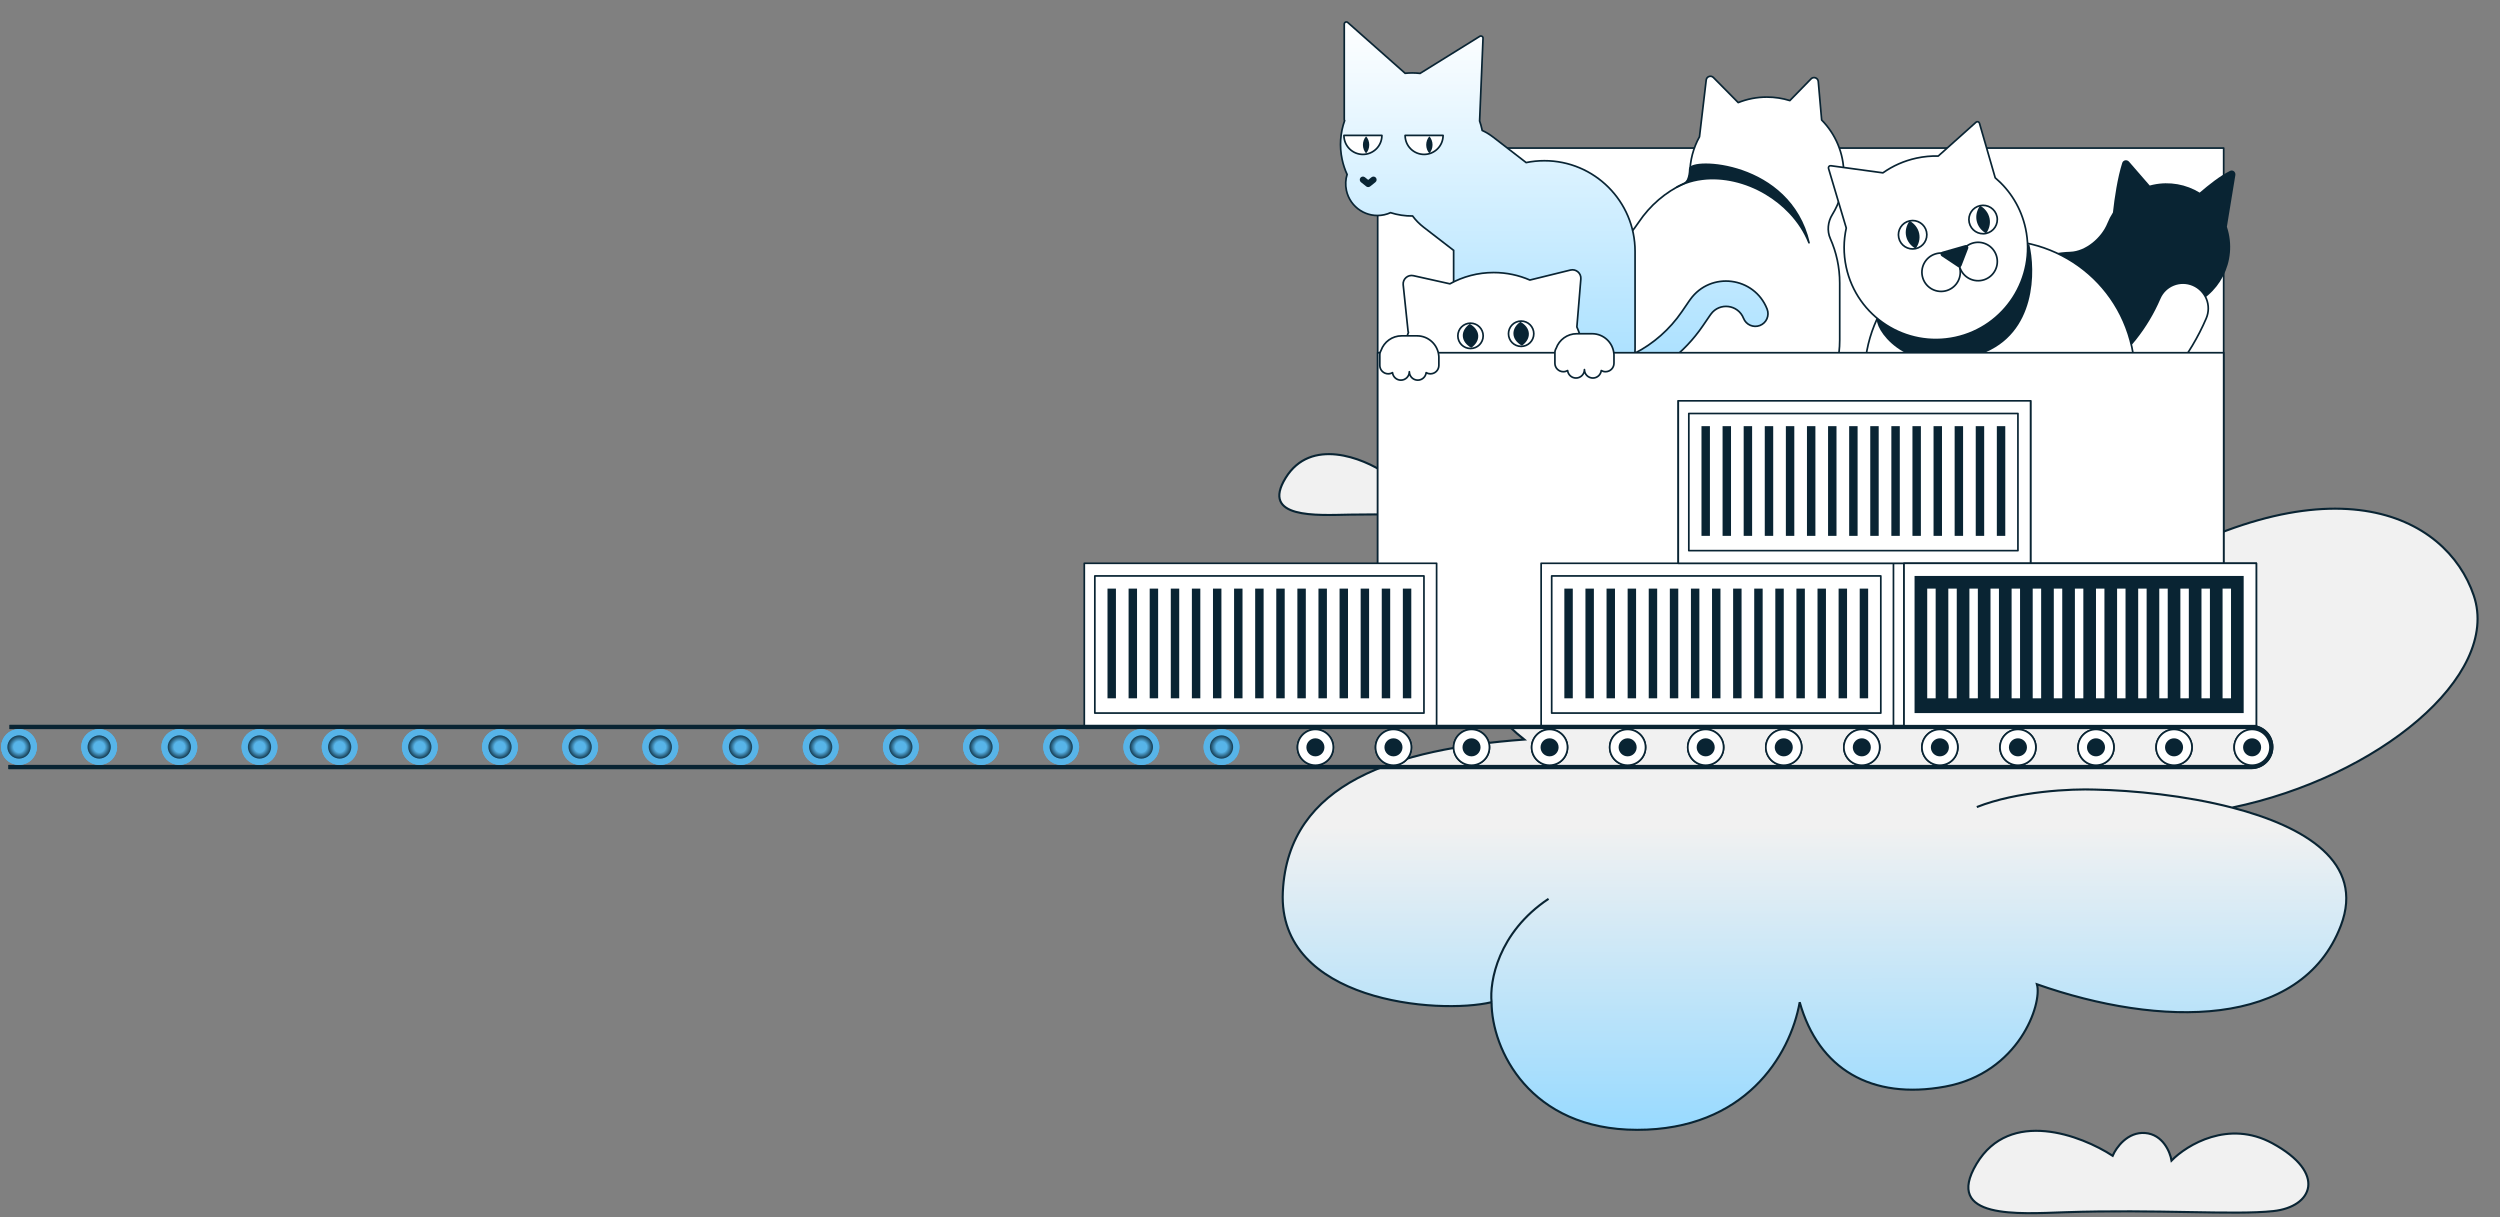 <?xml version="1.0" encoding="UTF-8"?> <svg xmlns="http://www.w3.org/2000/svg" width="1185" height="577" viewBox="0 0 1185 577" fill="none"><rect x="0" y="0" width="1185" height="577" fill="#808080" stroke="none"/><path d="M722.507 350.543C643.507 288.043 798.508 217.04 838.008 286.54C740.508 77.04 1077.01 142.546 1003.51 277.546C1104.01 215.046 1159.62 244.026 1172.56 282.263C1185.5 320.5 1127.02 368.498 1058 382.798C1092.55 391.744 1121.02 408.767 1109.56 438.763C1090.76 487.963 1023.84 487.043 965.506 466.543C968.12 475.837 957.007 508.626 922.007 515.043C887.007 521.46 862.007 506.718 853.06 475.043C848.507 500.543 827.007 535.543 776.007 535.543C725.007 535.543 707.006 497.362 707.006 475.043C681.509 481.043 605.561 474.763 608.06 422.763C610.56 370.764 662.007 355.043 722.507 350.543Z" fill="url(#paint0_linear_9412_55466)"></path><path d="M707.006 475.043C681.509 481.043 605.561 474.763 608.06 422.763C610.56 370.764 662.007 355.043 722.507 350.543C643.507 288.043 798.508 217.04 838.008 286.54C740.508 77.04 1077.01 142.546 1003.51 277.546C1104.01 215.046 1159.62 244.026 1172.56 282.263C1185.5 320.5 1127.02 368.498 1058 382.798M707.006 475.043C707.006 497.362 725.007 535.543 776.007 535.543C827.007 535.543 848.507 500.543 853.06 475.043C862.007 506.718 887.007 521.46 922.007 515.043C957.007 508.626 968.12 475.837 965.506 466.543C1023.84 487.043 1090.76 487.963 1109.56 438.763C1121.02 408.767 1092.55 391.744 1058 382.798M707.006 475.043C706.007 465.376 710.008 442.043 734.008 426.043M937.008 382.543C956.208 374.943 982.376 373.856 993.06 374.263C1011.28 374.653 1035.89 377.07 1058 382.798" stroke="#092433"></path><path d="M609.382 226.538C597.488 245.891 623.924 244.246 639.824 243.936C671.995 243.308 698.692 245.867 712.471 244.59C726.249 243.312 731.436 231.558 712.534 220.835C697.412 212.257 682.75 220.95 677.31 226.368C676.86 223.355 674.426 217.182 668.282 216.593C662.138 216.004 658.087 221.555 656.829 224.405C645.97 217.052 621.277 207.186 609.382 226.538Z" fill="#F1F1F1" stroke="#092433"></path><path d="M735.001 263.226C735.001 265.711 727.614 267.726 718.501 267.726C709.388 267.726 702.001 265.711 702.001 263.226C702.001 260.741 700.388 261.498 709.501 261.498C713.724 261.498 717.341 253.276 723.501 253.998C729.22 254.669 735.001 261.892 735.001 263.226Z" fill="#F1F1F1" stroke="#092433"></path><path d="M936.886 551.669C921.11 578.086 957.047 575.339 978.676 574.606C1022.44 573.122 1058.82 576.059 1077.54 574.059C1096.26 572.058 1103.07 556.054 1077.12 541.921C1056.37 530.614 1036.6 542.663 1029.31 550.101C1028.64 546.033 1025.19 537.729 1016.82 537.053C1008.45 536.377 1003.05 543.968 1001.4 547.848C986.471 538.115 952.663 525.253 936.886 551.669Z" fill="#F1F1F1" stroke="#092433"></path><rect x="653.024" y="70.189" width="401" height="233" fill="white" stroke="#092433" stroke-width="0.811" stroke-linecap="round" stroke-linejoin="round"></rect><path fill-rule="evenodd" clip-rule="evenodd" d="M1001.53 100.717C1002.28 93.795 1003.72 84.207 1005.93 77.243C1006.38 75.823 1008.18 75.517 1009.16 76.642L1018.97 87.941C1019.48 87.801 1020.01 87.674 1020.54 87.559C1028.42 85.857 1036.26 87.405 1042.64 91.304C1047.02 87.571 1052.13 83.441 1057.03 81.009C1058.38 80.337 1059.81 81.514 1059.56 83.005L1055.54 107.497C1055.89 108.536 1056.18 109.605 1056.42 110.7C1059.93 126.998 1049.57 143.062 1033.28 146.58C1030.08 147.271 1027.8 150.742 1028.72 153.884C1029.1 155.219 1029.44 156.582 1029.71 157.971C1034.88 183.973 1017.99 209.238 991.984 214.403L957.809 221.192C931.808 226.357 906.542 209.466 901.377 183.464C896.212 157.462 913.104 132.197 939.105 127.032L973.28 120.243C975.95 119.713 978.613 119.415 981.247 119.336C988.64 119.113 996.128 112.659 998.895 105.8C999.611 104.023 1000.49 102.321 1001.53 100.717Z" fill="#092433"></path><path d="M808.745 37.909C808.942 36.246 810.975 35.547 812.153 36.738L823.915 48.626C828.109 46.944 832.689 46.019 837.485 46.019C841.283 46.019 844.945 46.599 848.388 47.676L858.433 37.384C859.627 36.16 861.707 36.903 861.857 38.606L863.461 56.883C869.96 63.471 873.972 72.52 873.972 82.506C873.972 89.559 871.97 96.145 868.504 101.727C866.391 105.131 865.942 109.434 867.568 113.096C870.433 119.542 872.024 126.68 872.024 134.189V161.189C872.024 177.214 864.776 191.546 853.378 201.085C852.636 201.706 852.189 202.615 852.189 203.583C852.189 235.063 826.669 260.583 795.189 260.583H785.024C753.544 260.583 728.024 235.063 728.024 203.583V173.814C728.024 152.681 739.526 134.233 756.61 124.39C764.656 119.755 771.615 113.019 776.779 105.302C782.07 97.398 789.469 91.025 798.173 86.989C799.906 86.186 800.998 84.416 800.998 82.506C800.998 76.094 802.652 70.067 805.557 64.831L808.745 37.909Z" fill="white" stroke="#092433" stroke-width="0.811" stroke-linecap="round" stroke-linejoin="round"></path><path fill-rule="evenodd" clip-rule="evenodd" d="M1039.46 135.163C1033.37 132.548 1026.31 135.364 1023.7 141.453C1011.71 169.356 985.754 188.745 955.598 192.318L924.319 196.023C917.737 196.803 913.034 202.77 913.814 209.352C914.593 215.933 920.561 220.636 927.142 219.857L958.421 216.151C997.092 211.57 1030.38 186.706 1045.75 150.924C1048.36 144.835 1045.55 137.778 1039.46 135.163Z" fill="white" stroke="#092433" stroke-width="0.811" stroke-linecap="round" stroke-linejoin="round"></path><circle cx="947.883" cy="178.038" r="64.058" transform="rotate(-12.181 947.883 178.038)" fill="white" stroke="#092433" stroke-width="0.811" stroke-linecap="round" stroke-linejoin="round"></circle><path d="M939.058 167.826C965.508 158.194 964.814 127.875 961.879 115.716C937.8 125.599 889.644 146.623 889.644 151.654C889.644 157.943 905.995 179.865 939.058 167.826Z" fill="#092433"></path><path d="M637.177 56.634C637.177 56.844 637.239 57.034 637.344 57.19C635.316 62.916 634.802 69.259 636.178 75.633C636.712 78.11 637.505 80.464 638.521 82.675C637.789 85.058 637.639 87.655 638.202 90.265C639.957 98.396 647.971 103.564 656.101 101.809C657.16 101.58 658.169 101.245 659.119 100.818C662.449 101.871 665.971 102.418 669.572 102.387C671.019 104.339 672.756 106.126 674.774 107.683L689.027 118.683C689.025 118.852 689.024 119.02 689.024 119.189L689.024 165.189C689.024 188.937 708.276 208.189 732.024 208.189C749.834 208.189 765.116 197.361 771.644 181.929C785.807 176.83 798.304 167.375 807.102 154.51L810.439 149.631L810.933 148.942C815.043 143.214 823.865 144.316 826.438 150.879C827.648 153.964 831.13 155.484 834.215 154.274C837.3 153.065 838.82 149.583 837.61 146.498C831.564 131.079 810.837 128.49 801.183 141.947L800.61 142.746L797.197 147.736C791.421 156.182 783.737 162.868 774.968 167.411C775.005 166.675 775.024 165.934 775.024 165.189V119.189C775.024 95.441 755.773 76.189 732.024 76.189C729.067 76.189 726.18 76.487 723.391 77.056L707.735 64.974C706.097 63.709 704.36 62.663 702.559 61.83C702.525 61.662 702.49 61.495 702.454 61.327C702.159 59.958 701.785 58.627 701.337 57.337L702.953 18.101C702.986 17.299 702.109 16.787 701.427 17.21L673.117 34.783C670.795 34.521 668.421 34.499 666.025 34.735L638.839 10.662C638.194 10.09 637.177 10.548 637.177 11.41L637.177 56.634Z" fill="url(#paint1_linear_9412_55466)" stroke="#092433" stroke-width="0.811"></path><path fill-rule="evenodd" clip-rule="evenodd" d="M749.322 132.224C749.548 129.499 747.035 127.356 744.381 128.009L725.158 132.738C719.909 130.455 714.114 129.189 708.024 129.189C700.491 129.189 693.41 131.126 687.252 134.53L669.962 130.676C667.294 130.081 664.828 132.278 665.114 134.997L667.419 156.972C667.439 157.163 667.508 157.331 667.611 157.467C665.937 162.06 665.024 167.018 665.024 172.189L665.024 218.189C665.024 241.937 684.276 261.189 708.024 261.189C731.773 261.189 751.024 241.937 751.024 218.189L751.024 172.189C751.024 166.066 749.745 160.242 747.438 154.97L749.322 132.224Z" fill="white" stroke="#092433" stroke-width="0.811" stroke-linecap="round" stroke-linejoin="round"></path><rect x="738.024" y="161.189" width="11" height="16" rx="5.5" fill="#D5C1FF"></rect><rect x="653.024" y="167.189" width="401" height="177.046" fill="white" stroke="#092433" stroke-width="0.811" stroke-linecap="round" stroke-linejoin="round"></rect><path d="M936.636 57.933C937.185 57.441 938.059 57.692 938.263 58.401L945.73 84.279C952.795 90.258 958.014 98.531 960.118 108.278C965.186 131.755 950.262 154.894 926.785 159.962C903.308 165.029 880.169 150.106 875.101 126.629C873.738 120.312 873.822 114.018 875.13 108.095L866.721 79.832C866.514 79.135 867.095 78.457 867.815 78.556L892.511 81.926C897.155 78.642 902.523 76.221 908.434 74.945C911.891 74.199 915.34 73.886 918.725 73.97L936.636 57.933Z" fill="white" stroke="#092433" stroke-width="0.811" stroke-linecap="round" stroke-linejoin="round"></path><circle cx="812.024" cy="206.189" r="11" fill="#092433"></circle><circle cx="849.024" cy="206.189" r="11" fill="#092433"></circle><circle cx="886.024" cy="206.189" r="11" fill="#092433"></circle><circle cx="906.591" cy="111.273" r="6.73" transform="rotate(-12.181 906.591 111.273)" fill="white" stroke="#092433" stroke-width="0.811" stroke-linecap="round" stroke-linejoin="round"></circle><circle cx="920.081" cy="129.04" r="9.093" transform="rotate(-18.046 920.081 129.04)" fill="white" stroke="#092433" stroke-width="0.811" stroke-linecap="round" stroke-linejoin="round"></circle><path d="M837.025 91.849C827.537 86.195 816.692 83.704 806.876 84.921C804.051 85.272 801.378 85.921 798.899 86.844C799.552 86.306 800.875 84.199 800.947 80.079C801.038 74.93 848.27 76.092 857.467 115.067C855.467 109.949 852.308 105.097 848.27 100.826C845.038 97.408 841.242 94.362 837.025 91.849Z" fill="#092433"></path><path d="M794.907 88.656C796.172 87.969 797.505 87.363 798.899 86.844M798.899 86.844C801.378 85.921 804.051 85.272 806.876 84.921C816.692 83.704 827.537 86.195 837.025 91.849C841.242 94.362 845.038 97.408 848.27 100.826C852.308 105.097 855.467 109.949 857.467 115.067C848.27 76.092 801.038 74.93 800.947 80.079C800.875 84.199 799.552 86.306 798.899 86.844Z" stroke="#092433" stroke-width="0.811" stroke-linecap="round" stroke-linejoin="round"></path><circle cx="937.626" cy="123.961" r="9.103" transform="rotate(-18.046 937.626 123.961)" fill="white" stroke="#092433" stroke-width="0.811" stroke-linecap="round" stroke-linejoin="round"></circle><circle cx="697.024" cy="159.189" r="6" fill="white" stroke="#092433" stroke-width="0.811" stroke-linecap="round" stroke-linejoin="round"></circle><circle cx="721.024" cy="158.189" r="6" fill="white" stroke="#092433" stroke-width="0.811" stroke-linecap="round" stroke-linejoin="round"></circle><path d="M946.569 102.644C947.353 106.277 945.044 109.858 941.41 110.642C937.777 111.427 934.196 109.117 933.412 105.484C932.627 101.85 934.937 98.269 938.57 97.485C942.204 96.701 945.785 99.01 946.569 102.644Z" fill="white" stroke="#092433" stroke-width="0.811" stroke-linecap="round" stroke-linejoin="round"></path><path d="M929.777 125.929C929.495 126.657 928.612 126.938 927.962 126.506L920.365 121.457C919.497 120.88 919.704 119.552 920.706 119.265L931.438 116.201C932.408 115.924 933.276 116.875 932.913 117.815L929.777 125.929Z" fill="#092433"></path><path d="M908.011 117.85C909.554 115.72 910.228 113.152 909.678 110.604C909.128 108.058 907.456 105.996 905.172 104.692C903.629 106.822 902.955 109.391 903.505 111.938C904.055 114.485 905.727 116.546 908.011 117.85Z" fill="#092433"></path><path fill-rule="evenodd" clip-rule="evenodd" d="M697.393 164.844C695.005 163.527 693.455 161.531 693.364 159.243C693.278 157.051 694.548 155.021 696.657 153.535C699.045 154.851 700.595 156.848 700.686 159.135C700.772 161.327 699.502 163.358 697.393 164.844Z" fill="#092433"></path><path fill-rule="evenodd" clip-rule="evenodd" d="M721.393 163.844C719.005 162.527 717.455 160.531 717.364 158.243C717.278 156.051 718.548 154.021 720.657 152.535C723.045 153.851 724.595 155.848 724.686 158.135C724.772 160.327 723.502 162.358 721.393 163.844Z" fill="#092433"></path><path d="M941.41 110.642C942.926 108.518 943.583 105.953 943.033 103.406C942.483 100.859 940.827 98.794 938.57 97.484C937.054 99.608 936.397 102.173 936.947 104.72C937.497 107.267 939.153 109.332 941.41 110.642Z" fill="#092433"></path><path fill-rule="evenodd" clip-rule="evenodd" d="M737.024 167.189V168.555V172.189C737.024 174.398 738.815 176.189 741.024 176.189C741.763 176.189 742.456 175.989 743.05 175.639C743.273 177.636 744.968 179.189 747.024 179.189C749.234 179.189 751.024 177.398 751.024 175.189C751.024 177.398 752.815 179.189 755.024 179.189C757.081 179.189 758.776 177.636 758.999 175.639C759.593 175.989 760.286 176.189 761.024 176.189C763.234 176.189 765.024 174.398 765.024 172.189V168.555V168.189C765.024 167.987 765.009 167.788 764.981 167.594C764.496 162.32 760.06 158.189 754.659 158.189H747.39C742.879 158.189 739.041 161.071 737.616 165.094C737.241 165.703 737.024 166.421 737.024 167.189Z" fill="white" stroke="#092433" stroke-width="0.811" stroke-linecap="round" stroke-linejoin="round"></path><path fill-rule="evenodd" clip-rule="evenodd" d="M654.024 168.189V169.555V173.189C654.024 175.398 655.815 177.189 658.024 177.189C658.763 177.189 659.456 176.989 660.05 176.639C660.273 178.636 661.968 180.189 664.024 180.189C666.234 180.189 668.024 178.398 668.024 176.189C668.024 178.398 669.815 180.189 672.024 180.189C674.081 180.189 675.776 178.636 675.999 176.639C676.593 176.989 677.286 177.189 678.024 177.189C680.234 177.189 682.024 175.398 682.024 173.189V169.555V169.189C682.024 168.987 682.009 168.788 681.981 168.594C681.496 163.32 677.06 159.189 671.659 159.189H664.39C659.879 159.189 656.041 162.071 654.616 166.094C654.241 166.703 654.024 167.421 654.024 168.189Z" fill="white"></path><path d="M660.05 176.639L660.452 176.594C660.437 176.458 660.354 176.338 660.231 176.277C660.108 176.215 659.962 176.22 659.844 176.29L660.05 176.639ZM668.43 176.189C668.43 175.965 668.248 175.783 668.024 175.783C667.801 175.783 667.619 175.965 667.619 176.189H668.43ZM675.999 176.639L676.205 176.29C676.087 176.22 675.941 176.215 675.818 176.277C675.695 176.338 675.612 176.458 675.596 176.594L675.999 176.639ZM681.981 168.594L681.577 168.631C681.577 168.639 681.578 168.646 681.579 168.654L681.981 168.594ZM654.616 166.094L654.961 166.307C654.976 166.282 654.989 166.256 654.998 166.229L654.616 166.094ZM654.43 169.555V168.189H653.619V169.555H654.43ZM654.43 173.189V169.555H653.619V173.189H654.43ZM658.024 176.783C656.039 176.783 654.43 175.174 654.43 173.189H653.619C653.619 175.622 655.591 177.594 658.024 177.594V176.783ZM659.844 176.29C659.311 176.603 658.689 176.783 658.024 176.783V177.594C658.838 177.594 659.601 177.374 660.255 176.989L659.844 176.29ZM664.024 179.783C662.176 179.783 660.653 178.388 660.452 176.594L659.647 176.684C659.893 178.884 661.759 180.594 664.024 180.594V179.783ZM667.619 176.189C667.619 178.174 666.01 179.783 664.024 179.783V180.594C666.458 180.594 668.43 178.622 668.43 176.189H667.619ZM672.024 179.783C670.039 179.783 668.43 178.174 668.43 176.189H667.619C667.619 178.622 669.591 180.594 672.024 180.594V179.783ZM675.596 176.594C675.395 178.388 673.873 179.783 672.024 179.783V180.594C674.29 180.594 676.156 178.884 676.402 176.684L675.596 176.594ZM678.024 176.783C677.36 176.783 676.738 176.603 676.205 176.29L675.794 176.989C676.448 177.374 677.211 177.594 678.024 177.594V176.783ZM681.619 173.189C681.619 175.174 680.01 176.783 678.024 176.783V177.594C680.458 177.594 682.43 175.622 682.43 173.189H681.619ZM681.619 169.555V173.189H682.43V169.555H681.619ZM681.619 169.189V169.555H682.43V169.189H681.619ZM681.579 168.654C681.605 168.828 681.619 169.007 681.619 169.189H682.43C682.43 168.967 682.413 168.748 682.382 168.534L681.579 168.654ZM671.659 159.594C676.848 159.594 681.111 163.563 681.577 168.631L682.384 168.557C681.881 163.076 677.271 158.783 671.659 158.783V159.594ZM664.39 159.594H671.659V158.783H664.39V159.594ZM654.998 166.229C656.367 162.363 660.056 159.594 664.39 159.594V158.783C659.702 158.783 655.714 161.779 654.234 165.959L654.998 166.229ZM654.43 168.189C654.43 167.498 654.624 166.854 654.961 166.307L654.271 165.881C653.857 166.553 653.619 167.344 653.619 168.189H654.43Z" fill="#092433"></path><path d="M684.024 64.189C684.024 66.576 683.076 68.865 681.388 70.553C679.701 72.241 677.411 73.189 675.024 73.189C672.638 73.189 670.348 72.241 668.66 70.553C666.973 68.865 666.024 66.576 666.024 64.189L675.024 64.189H684.024Z" fill="white" stroke="#092433" stroke-width="0.811" stroke-linecap="round" stroke-linejoin="round"></path><path d="M655.024 64.189C655.024 66.576 654.076 68.865 652.388 70.553C650.701 72.241 648.411 73.189 646.024 73.189C643.638 73.189 641.348 72.241 639.66 70.553C637.973 68.865 637.024 66.576 637.024 64.189L646.024 64.189H655.024Z" fill="white" stroke="#092433" stroke-width="0.811" stroke-linecap="round" stroke-linejoin="round"></path><path fill-rule="evenodd" clip-rule="evenodd" d="M647.524 72.699C648.454 71.645 649.024 70.224 649.024 68.661C649.024 67.097 648.454 65.676 647.525 64.623C646.595 65.676 646.024 67.097 646.024 68.661C646.024 70.225 646.594 71.646 647.524 72.699Z" fill="#092433"></path><path fill-rule="evenodd" clip-rule="evenodd" d="M677.524 72.699C678.454 71.645 679.024 70.224 679.024 68.661C679.024 67.097 678.454 65.676 677.525 64.623C676.595 65.676 676.024 67.097 676.024 68.661C676.024 70.225 676.594 71.646 677.524 72.699Z" fill="#092433"></path><path fill-rule="evenodd" clip-rule="evenodd" d="M644.853 84.252C645.371 83.605 646.315 83.5 646.962 84.018L648.525 85.268L650.087 84.018C650.734 83.5 651.678 83.605 652.196 84.252C652.713 84.899 652.608 85.843 651.962 86.36L649.462 88.36C648.914 88.799 648.135 88.799 647.587 88.36L645.087 86.36C644.441 85.843 644.336 84.899 644.853 84.252Z" fill="#092433"></path><line x1="979.024" y1="279.189" x2="1039.02" y2="279.189" stroke="#092433" stroke-width="2" stroke-linecap="round"></line><rect x="730.501" y="267" width="167" height="77" fill="#092433"></rect><path d="M891.501 273L891.501 338L735.501 338L735.501 273L891.501 273Z" fill="white" stroke="#092433" stroke-width="0.811" stroke-linecap="round" stroke-linejoin="round"></path><path d="M741.501 279H745.501V331H741.501V279Z" fill="#092433"></path><path d="M751.501 279H755.501V331H751.501V279Z" fill="#092433"></path><path d="M761.501 279H765.501V331H761.501V279Z" fill="#092433"></path><path d="M771.501 279H775.501V331H771.501V279Z" fill="#092433"></path><path d="M781.501 279H785.501V331H781.501V279Z" fill="#092433"></path><path d="M791.501 279H795.501V331H791.501V279Z" fill="#092433"></path><path d="M801.501 279H805.501V331H801.501V279Z" fill="#092433"></path><path d="M811.501 279H815.501V331H811.501V279Z" fill="#092433"></path><path d="M821.501 279H825.501V331H821.501V279Z" fill="#092433"></path><path d="M831.501 279H835.501V331H831.501V279Z" fill="#092433"></path><path d="M841.501 279H845.501V331H841.501V279Z" fill="#092433"></path><path d="M851.501 279H855.501V331H851.501V279Z" fill="#092433"></path><path d="M861.501 279H865.501V331H861.501V279Z" fill="#092433"></path><path d="M871.501 279H875.501V331H871.501V279Z" fill="#092433"></path><path d="M881.501 279H885.501V331H881.501V279Z" fill="#092433"></path><rect x="795.501" y="190" width="167" height="77" fill="white" stroke="#092433" stroke-width="0.811" stroke-linecap="round" stroke-linejoin="round"></rect><path d="M956.501 196L956.501 261L800.501 261L800.501 196L956.501 196Z" fill="white" stroke="#092433" stroke-width="0.811" stroke-linecap="round" stroke-linejoin="round"></path><path d="M806.501 202H810.501V254H806.501V202Z" fill="#092433"></path><path d="M816.501 202H820.501V254H816.501V202Z" fill="#092433"></path><path d="M826.501 202H830.501V254H826.501V202Z" fill="#092433"></path><path d="M836.501 202H840.501V254H836.501V202Z" fill="#092433"></path><path d="M846.501 202H850.501V254H846.501V202Z" fill="#092433"></path><path d="M856.501 202H860.501V254H856.501V202Z" fill="#092433"></path><path d="M866.501 202H870.501V254H866.501V202Z" fill="#092433"></path><path d="M876.501 202H880.501V254H876.501V202Z" fill="#092433"></path><path d="M886.501 202H890.501V254H886.501V202Z" fill="#092433"></path><path d="M896.501 202H900.501V254H896.501V202Z" fill="#092433"></path><path d="M906.501 202H910.501V254H906.501V202Z" fill="#092433"></path><path d="M916.501 202H920.501V254H916.501V202Z" fill="#092433"></path><path d="M926.501 202H930.501V254H926.501V202Z" fill="#092433"></path><path d="M936.501 202H940.501V254H936.501V202Z" fill="#092433"></path><path d="M946.501 202H950.501V254H946.501V202Z" fill="#092433"></path><rect x="513.953" y="267" width="167" height="77" fill="#092433"></rect><path d="M674.953 273L674.953 338L518.953 338L518.953 273L674.953 273Z" fill="white" stroke="#092433" stroke-width="0.811" stroke-linecap="round" stroke-linejoin="round"></path><path d="M524.953 279H528.953V331H524.953V279Z" fill="#092433"></path><path d="M534.953 279H538.953V331H534.953V279Z" fill="#092433"></path><path d="M544.953 279H548.953V331H544.953V279Z" fill="#092433"></path><path d="M554.953 279H558.953V331H554.953V279Z" fill="#092433"></path><path d="M564.953 279H568.953V331H564.953V279Z" fill="#092433"></path><path d="M574.953 279H578.953V331H574.953V279Z" fill="#092433"></path><path d="M584.953 279H588.953V331H584.953V279Z" fill="#092433"></path><path d="M594.953 279H598.953V331H594.953V279Z" fill="#092433"></path><path d="M604.953 279H608.953V331H604.953V279Z" fill="#092433"></path><path d="M614.953 279H618.953V331H614.953V279Z" fill="#092433"></path><path d="M624.953 279H628.953V331H624.953V279Z" fill="#092433"></path><path d="M634.953 279H638.953V331H634.953V279Z" fill="#092433"></path><path d="M644.953 279H648.953V331H644.953V279Z" fill="#092433"></path><path d="M654.953 279H658.953V331H654.953V279Z" fill="#092433"></path><path d="M664.953 279H668.953V331H664.953V279Z" fill="#092433"></path><path d="M4.52 344.579H1067.1C1072.35 344.579 1076.6 348.832 1076.6 354.079V354.079C1076.6 359.326 1072.35 363.579 1067.1 363.579H4.001" stroke="#092433" stroke-width="2"></path><rect x="902.501" y="267" width="167" height="77" fill="white" stroke="#092433" stroke-width="0.811" stroke-linecap="round" stroke-linejoin="round"></rect><path d="M1063.5 273L1063.5 338L907.501 338L907.501 273L1063.5 273Z" fill="#092433"></path><path d="M913.501 279H917.501V331H913.501V279Z" fill="white"></path><path d="M923.501 279H927.501V331H923.501V279Z" fill="white"></path><path d="M933.501 279H937.501V331H933.501V279Z" fill="white"></path><path d="M943.501 279H947.501V331H943.501V279Z" fill="white"></path><path d="M953.501 279H957.501V331H953.501V279Z" fill="white"></path><path d="M963.501 279H967.501V331H963.501V279Z" fill="white"></path><path d="M973.501 279H977.501V331H973.501V279Z" fill="white"></path><path d="M983.501 279H987.501V331H983.501V279Z" fill="white"></path><path d="M993.501 279H997.501V331H993.501V279Z" fill="white"></path><path d="M1003.5 279H1007.5V331H1003.5V279Z" fill="white"></path><path d="M1013.5 279H1017.5V331H1013.5V279Z" fill="white"></path><path d="M1023.5 279H1027.5V331H1023.5V279Z" fill="white"></path><path d="M1033.5 279H1037.5V331H1033.5V279Z" fill="white"></path><path d="M1043.5 279H1047.5V331H1043.5V279Z" fill="white"></path><path d="M1053.5 279H1057.5V331H1053.5V279Z" fill="white"></path><circle cx="9.001" cy="354.079" r="7" fill="url(#paint2_radial_9412_55466)" stroke="#57B4E8" stroke-width="3"></circle><circle cx="47.001" cy="354.079" r="7" fill="url(#paint3_radial_9412_55466)" stroke="#57B4E8" stroke-width="3"></circle><circle cx="85.001" cy="354.079" r="7" fill="url(#paint4_radial_9412_55466)" stroke="#57B4E8" stroke-width="3"></circle><circle cx="123.001" cy="354.079" r="7" fill="url(#paint5_radial_9412_55466)" stroke="#57B4E8" stroke-width="3"></circle><circle cx="161.001" cy="354.079" r="7" fill="url(#paint6_radial_9412_55466)" stroke="#57B4E8" stroke-width="3"></circle><circle cx="199.001" cy="354.079" r="7" fill="url(#paint7_radial_9412_55466)" stroke="#57B4E8" stroke-width="3"></circle><circle cx="237.001" cy="354.079" r="7" fill="url(#paint8_radial_9412_55466)" stroke="#57B4E8" stroke-width="3"></circle><circle cx="275.001" cy="354.079" r="7" fill="url(#paint9_radial_9412_55466)" stroke="#57B4E8" stroke-width="3"></circle><circle cx="313.001" cy="354.079" r="7" fill="url(#paint10_radial_9412_55466)" stroke="#57B4E8" stroke-width="3"></circle><circle cx="351.001" cy="354.079" r="7" fill="url(#paint11_radial_9412_55466)" stroke="#57B4E8" stroke-width="3"></circle><circle cx="389.001" cy="354.079" r="7" fill="url(#paint12_radial_9412_55466)" stroke="#57B4E8" stroke-width="3"></circle><circle cx="427.001" cy="354.079" r="7" fill="url(#paint13_radial_9412_55466)" stroke="#57B4E8" stroke-width="3"></circle><circle cx="465.001" cy="354.079" r="7" fill="url(#paint14_radial_9412_55466)" stroke="#57B4E8" stroke-width="3"></circle><circle cx="503.001" cy="354.079" r="7" fill="url(#paint15_radial_9412_55466)" stroke="#57B4E8" stroke-width="3"></circle><circle cx="541.001" cy="354.079" r="7" fill="url(#paint16_radial_9412_55466)" stroke="#57B4E8" stroke-width="3"></circle><circle cx="579.001" cy="354.079" r="7" fill="url(#paint17_radial_9412_55466)" stroke="#57B4E8" stroke-width="3"></circle><circle cx="1067.5" cy="354.232" r="8.5" fill="white" stroke="#092433" stroke-width="0.811" stroke-linecap="round" stroke-linejoin="round"></circle><circle cx="1067.5" cy="354.232" r="4.276" fill="#092433"></circle><circle cx="1030.5" cy="354.232" r="8.5" fill="white" stroke="#092433" stroke-width="0.811" stroke-linecap="round" stroke-linejoin="round"></circle><circle cx="1030.5" cy="354.232" r="4.276" fill="#092433"></circle><circle cx="993.501" cy="354.232" r="8.5" fill="white" stroke="#092433" stroke-width="0.811" stroke-linecap="round" stroke-linejoin="round"></circle><circle cx="993.501" cy="354.232" r="4.276" fill="#092433"></circle><circle cx="956.501" cy="354.232" r="8.5" fill="white" stroke="#092433" stroke-width="0.811" stroke-linecap="round" stroke-linejoin="round"></circle><circle cx="956.501" cy="354.232" r="4.276" fill="#092433"></circle><circle cx="919.501" cy="354.232" r="8.5" fill="white" stroke="#092433" stroke-width="0.811" stroke-linecap="round" stroke-linejoin="round"></circle><circle cx="919.501" cy="354.232" r="4.276" fill="#092433"></circle><circle cx="882.501" cy="354.232" r="8.5" fill="white" stroke="#092433" stroke-width="0.811" stroke-linecap="round" stroke-linejoin="round"></circle><circle cx="882.501" cy="354.232" r="4.276" fill="#092433"></circle><circle cx="845.501" cy="354.232" r="8.5" fill="white" stroke="#092433" stroke-width="0.811" stroke-linecap="round" stroke-linejoin="round"></circle><circle cx="845.501" cy="354.232" r="4.276" fill="#092433"></circle><circle cx="808.501" cy="354.232" r="8.5" fill="white" stroke="#092433" stroke-width="0.811" stroke-linecap="round" stroke-linejoin="round"></circle><circle cx="808.501" cy="354.232" r="4.276" fill="#092433"></circle><circle cx="771.501" cy="354.232" r="8.5" fill="white" stroke="#092433" stroke-width="0.811" stroke-linecap="round" stroke-linejoin="round"></circle><circle cx="771.501" cy="354.232" r="4.276" fill="#092433"></circle><circle cx="734.501" cy="354.232" r="8.5" fill="white" stroke="#092433" stroke-width="0.811" stroke-linecap="round" stroke-linejoin="round"></circle><circle cx="734.501" cy="354.232" r="4.276" fill="#092433"></circle><circle cx="697.501" cy="354.232" r="8.5" fill="white" stroke="#092433" stroke-width="0.811" stroke-linecap="round" stroke-linejoin="round"></circle><circle cx="697.501" cy="354.232" r="4.276" fill="#092433"></circle><circle cx="660.501" cy="354.232" r="8.5" fill="white" stroke="#092433" stroke-width="0.811" stroke-linecap="round" stroke-linejoin="round"></circle><circle cx="660.501" cy="354.232" r="4.276" fill="#092433"></circle><circle cx="623.501" cy="354.232" r="8.5" fill="white" stroke="#092433" stroke-width="0.811" stroke-linecap="round" stroke-linejoin="round"></circle><circle cx="623.501" cy="354.232" r="4.276" fill="#092433"></circle><rect x="730.501" y="267" width="167" height="77" fill="white" stroke="#092433" stroke-width="0.811" stroke-linecap="round" stroke-linejoin="round"></rect><path d="M891.501 273L891.501 338L735.501 338L735.501 273L891.501 273Z" fill="white" stroke="#092433" stroke-width="0.811" stroke-linecap="round" stroke-linejoin="round"></path><path d="M741.501 279H745.501V331H741.501V279Z" fill="#092433"></path><path d="M751.501 279H755.501V331H751.501V279Z" fill="#092433"></path><path d="M761.501 279H765.501V331H761.501V279Z" fill="#092433"></path><path d="M771.501 279H775.501V331H771.501V279Z" fill="#092433"></path><path d="M781.501 279H785.501V331H781.501V279Z" fill="#092433"></path><path d="M791.501 279H795.501V331H791.501V279Z" fill="#092433"></path><path d="M801.501 279H805.501V331H801.501V279Z" fill="#092433"></path><path d="M811.501 279H815.501V331H811.501V279Z" fill="#092433"></path><path d="M821.501 279H825.501V331H821.501V279Z" fill="#092433"></path><path d="M831.501 279H835.501V331H831.501V279Z" fill="#092433"></path><path d="M841.501 279H845.501V331H841.501V279Z" fill="#092433"></path><path d="M851.501 279H855.501V331H851.501V279Z" fill="#092433"></path><path d="M861.501 279H865.501V331H861.501V279Z" fill="#092433"></path><path d="M871.501 279H875.501V331H871.501V279Z" fill="#092433"></path><path d="M881.501 279H885.501V331H881.501V279Z" fill="#092433"></path><rect x="795.501" y="190" width="167" height="77" fill="white" stroke="#092433" stroke-width="0.811" stroke-linecap="round" stroke-linejoin="round"></rect><path d="M956.501 196L956.501 261L800.501 261L800.501 196L956.501 196Z" fill="white" stroke="#092433" stroke-width="0.811" stroke-linecap="round" stroke-linejoin="round"></path><path d="M806.501 202H810.501V254H806.501V202Z" fill="#092433"></path><path d="M816.501 202H820.501V254H816.501V202Z" fill="#092433"></path><path d="M826.501 202H830.501V254H826.501V202Z" fill="#092433"></path><path d="M836.501 202H840.501V254H836.501V202Z" fill="#092433"></path><path d="M846.501 202H850.501V254H846.501V202Z" fill="#092433"></path><path d="M856.501 202H860.501V254H856.501V202Z" fill="#092433"></path><path d="M866.501 202H870.501V254H866.501V202Z" fill="#092433"></path><path d="M876.501 202H880.501V254H876.501V202Z" fill="#092433"></path><path d="M886.501 202H890.501V254H886.501V202Z" fill="#092433"></path><path d="M896.501 202H900.501V254H896.501V202Z" fill="#092433"></path><path d="M906.501 202H910.501V254H906.501V202Z" fill="#092433"></path><path d="M916.501 202H920.501V254H916.501V202Z" fill="#092433"></path><path d="M926.501 202H930.501V254H926.501V202Z" fill="#092433"></path><path d="M936.501 202H940.501V254H936.501V202Z" fill="#092433"></path><path d="M946.501 202H950.501V254H946.501V202Z" fill="#092433"></path><rect x="513.953" y="267" width="167" height="77" fill="white" stroke="#092433" stroke-width="0.811" stroke-linecap="round" stroke-linejoin="round"></rect><path d="M674.953 273L674.953 338L518.953 338L518.953 273L674.953 273Z" fill="white" stroke="#092433" stroke-width="0.811" stroke-linecap="round" stroke-linejoin="round"></path><path d="M524.953 279H528.953V331H524.953V279Z" fill="#092433"></path><path d="M534.953 279H538.953V331H534.953V279Z" fill="#092433"></path><path d="M544.953 279H548.953V331H544.953V279Z" fill="#092433"></path><path d="M554.953 279H558.953V331H554.953V279Z" fill="#092433"></path><path d="M564.953 279H568.953V331H564.953V279Z" fill="#092433"></path><path d="M574.953 279H578.953V331H574.953V279Z" fill="#092433"></path><path d="M584.953 279H588.953V331H584.953V279Z" fill="#092433"></path><path d="M594.953 279H598.953V331H594.953V279Z" fill="#092433"></path><path d="M604.953 279H608.953V331H604.953V279Z" fill="#092433"></path><path d="M614.953 279H618.953V331H614.953V279Z" fill="#092433"></path><path d="M624.953 279H628.953V331H624.953V279Z" fill="#092433"></path><path d="M634.953 279H638.953V331H634.953V279Z" fill="#092433"></path><path d="M644.953 279H648.953V331H644.953V279Z" fill="#092433"></path><path d="M654.953 279H658.953V331H654.953V279Z" fill="#092433"></path><path d="M664.953 279H668.953V331H664.953V279Z" fill="#092433"></path><path d="M4.52 344.579H1067.1C1072.35 344.579 1076.6 348.832 1076.6 354.079V354.079C1076.6 359.326 1072.35 363.579 1067.1 363.579H4.001" stroke="#092433" stroke-width="2"></path><rect x="902.501" y="267" width="167" height="77" fill="white" stroke="#092433" stroke-width="0.811" stroke-linecap="round" stroke-linejoin="round"></rect><path d="M1063.5 273L1063.5 338L907.501 338L907.501 273L1063.5 273Z" fill="#092433"></path><path d="M913.501 279H917.501V331H913.501V279Z" fill="white"></path><path d="M923.501 279H927.501V331H923.501V279Z" fill="white"></path><path d="M933.501 279H937.501V331H933.501V279Z" fill="white"></path><path d="M943.501 279H947.501V331H943.501V279Z" fill="white"></path><path d="M953.501 279H957.501V331H953.501V279Z" fill="white"></path><path d="M963.501 279H967.501V331H963.501V279Z" fill="white"></path><path d="M973.501 279H977.501V331H973.501V279Z" fill="white"></path><path d="M983.501 279H987.501V331H983.501V279Z" fill="white"></path><path d="M993.501 279H997.501V331H993.501V279Z" fill="white"></path><path d="M1003.5 279H1007.5V331H1003.5V279Z" fill="white"></path><path d="M1013.5 279H1017.5V331H1013.5V279Z" fill="white"></path><path d="M1023.5 279H1027.5V331H1023.5V279Z" fill="white"></path><path d="M1033.5 279H1037.5V331H1033.5V279Z" fill="white"></path><path d="M1043.5 279H1047.5V331H1043.5V279Z" fill="white"></path><path d="M1053.5 279H1057.5V331H1053.5V279Z" fill="white"></path><circle cx="9.001" cy="354.079" r="7" fill="url(#paint18_radial_9412_55466)" stroke="#57B4E8" stroke-width="3"></circle><circle cx="47.001" cy="354.079" r="7" fill="url(#paint19_radial_9412_55466)" stroke="#57B4E8" stroke-width="3"></circle><circle cx="85.001" cy="354.079" r="7" fill="url(#paint20_radial_9412_55466)" stroke="#57B4E8" stroke-width="3"></circle><circle cx="123.001" cy="354.079" r="7" fill="url(#paint21_radial_9412_55466)" stroke="#57B4E8" stroke-width="3"></circle><circle cx="161.001" cy="354.079" r="7" fill="url(#paint22_radial_9412_55466)" stroke="#57B4E8" stroke-width="3"></circle><circle cx="199.001" cy="354.079" r="7" fill="url(#paint23_radial_9412_55466)" stroke="#57B4E8" stroke-width="3"></circle><circle cx="237.001" cy="354.079" r="7" fill="url(#paint24_radial_9412_55466)" stroke="#57B4E8" stroke-width="3"></circle><circle cx="275.001" cy="354.079" r="7" fill="url(#paint25_radial_9412_55466)" stroke="#57B4E8" stroke-width="3"></circle><circle cx="313.001" cy="354.079" r="7" fill="url(#paint26_radial_9412_55466)" stroke="#57B4E8" stroke-width="3"></circle><circle cx="351.001" cy="354.079" r="7" fill="url(#paint27_radial_9412_55466)" stroke="#57B4E8" stroke-width="3"></circle><circle cx="389.001" cy="354.079" r="7" fill="url(#paint28_radial_9412_55466)" stroke="#57B4E8" stroke-width="3"></circle><circle cx="427.001" cy="354.079" r="7" fill="url(#paint29_radial_9412_55466)" stroke="#57B4E8" stroke-width="3"></circle><circle cx="465.001" cy="354.079" r="7" fill="url(#paint30_radial_9412_55466)" stroke="#57B4E8" stroke-width="3"></circle><circle cx="503.001" cy="354.079" r="7" fill="url(#paint31_radial_9412_55466)" stroke="#57B4E8" stroke-width="3"></circle><circle cx="541.001" cy="354.079" r="7" fill="url(#paint32_radial_9412_55466)" stroke="#57B4E8" stroke-width="3"></circle><circle cx="579.001" cy="354.079" r="7" fill="url(#paint33_radial_9412_55466)" stroke="#57B4E8" stroke-width="3"></circle><circle cx="1067.5" cy="354.232" r="8.5" fill="white" stroke="#092433" stroke-width="0.811" stroke-linecap="round" stroke-linejoin="round"></circle><circle cx="1067.5" cy="354.232" r="4.276" fill="#092433"></circle><circle cx="1030.5" cy="354.232" r="8.5" fill="white" stroke="#092433" stroke-width="0.811" stroke-linecap="round" stroke-linejoin="round"></circle><circle cx="1030.5" cy="354.232" r="4.276" fill="#092433"></circle><circle cx="993.501" cy="354.232" r="8.5" fill="white" stroke="#092433" stroke-width="0.811" stroke-linecap="round" stroke-linejoin="round"></circle><circle cx="993.501" cy="354.232" r="4.276" fill="#092433"></circle><circle cx="956.501" cy="354.232" r="8.5" fill="white" stroke="#092433" stroke-width="0.811" stroke-linecap="round" stroke-linejoin="round"></circle><circle cx="956.501" cy="354.232" r="4.276" fill="#092433"></circle><circle cx="919.501" cy="354.232" r="8.5" fill="white" stroke="#092433" stroke-width="0.811" stroke-linecap="round" stroke-linejoin="round"></circle><circle cx="919.501" cy="354.232" r="4.276" fill="#092433"></circle><circle cx="882.501" cy="354.232" r="8.5" fill="white" stroke="#092433" stroke-width="0.811" stroke-linecap="round" stroke-linejoin="round"></circle><circle cx="882.501" cy="354.232" r="4.276" fill="#092433"></circle><circle cx="845.501" cy="354.232" r="8.5" fill="white" stroke="#092433" stroke-width="0.811" stroke-linecap="round" stroke-linejoin="round"></circle><circle cx="845.501" cy="354.232" r="4.276" fill="#092433"></circle><circle cx="808.501" cy="354.232" r="8.5" fill="white" stroke="#092433" stroke-width="0.811" stroke-linecap="round" stroke-linejoin="round"></circle><circle cx="808.501" cy="354.232" r="4.276" fill="#092433"></circle><circle cx="771.501" cy="354.232" r="8.5" fill="white" stroke="#092433" stroke-width="0.811" stroke-linecap="round" stroke-linejoin="round"></circle><circle cx="771.501" cy="354.232" r="4.276" fill="#092433"></circle><circle cx="734.501" cy="354.232" r="8.5" fill="white" stroke="#092433" stroke-width="0.811" stroke-linecap="round" stroke-linejoin="round"></circle><circle cx="734.501" cy="354.232" r="4.276" fill="#092433"></circle><circle cx="697.501" cy="354.232" r="8.5" fill="white" stroke="#092433" stroke-width="0.811" stroke-linecap="round" stroke-linejoin="round"></circle><circle cx="697.501" cy="354.232" r="4.276" fill="#092433"></circle><circle cx="660.501" cy="354.232" r="8.5" fill="white" stroke="#092433" stroke-width="0.811" stroke-linecap="round" stroke-linejoin="round"></circle><circle cx="660.501" cy="354.232" r="4.276" fill="#092433"></circle><circle cx="623.501" cy="354.232" r="8.5" fill="white" stroke="#092433" stroke-width="0.811" stroke-linecap="round" stroke-linejoin="round"></circle><circle cx="623.501" cy="354.232" r="4.276" fill="#092433"></circle><defs><linearGradient id="paint0_linear_9412_55466" x1="895.599" y1="392.052" x2="895.753" y2="535.543" gradientUnits="userSpaceOnUse"><stop stop-color="#F1F1F1"></stop><stop offset="1" stop-color="#98DAFF"></stop></linearGradient><linearGradient id="paint1_linear_9412_55466" x1="736.717" y1="208.189" x2="736.717" y2="10.408" gradientUnits="userSpaceOnUse"><stop stop-color="#98DAFF"></stop><stop offset="1" stop-color="white"></stop></linearGradient><radialGradient id="paint2_radial_9412_55466" cx="0" cy="0" r="1" gradientUnits="userSpaceOnUse" gradientTransform="translate(9.001 354.079) rotate(90) scale(6)"><stop offset="0.425" stop-color="#57B4E8"></stop><stop offset="1" stop-color="#092433"></stop></radialGradient><radialGradient id="paint3_radial_9412_55466" cx="0" cy="0" r="1" gradientUnits="userSpaceOnUse" gradientTransform="translate(47.001 354.079) rotate(90) scale(6)"><stop offset="0.425" stop-color="#57B4E8"></stop><stop offset="1" stop-color="#092433"></stop></radialGradient><radialGradient id="paint4_radial_9412_55466" cx="0" cy="0" r="1" gradientUnits="userSpaceOnUse" gradientTransform="translate(85.001 354.079) rotate(90) scale(6)"><stop offset="0.425" stop-color="#57B4E8"></stop><stop offset="1" stop-color="#092433"></stop></radialGradient><radialGradient id="paint5_radial_9412_55466" cx="0" cy="0" r="1" gradientUnits="userSpaceOnUse" gradientTransform="translate(123.001 354.079) rotate(90) scale(6)"><stop offset="0.425" stop-color="#57B4E8"></stop><stop offset="1" stop-color="#092433"></stop></radialGradient><radialGradient id="paint6_radial_9412_55466" cx="0" cy="0" r="1" gradientUnits="userSpaceOnUse" gradientTransform="translate(161.001 354.079) rotate(90) scale(6)"><stop offset="0.425" stop-color="#57B4E8"></stop><stop offset="1" stop-color="#092433"></stop></radialGradient><radialGradient id="paint7_radial_9412_55466" cx="0" cy="0" r="1" gradientUnits="userSpaceOnUse" gradientTransform="translate(199.001 354.079) rotate(90) scale(6)"><stop offset="0.425" stop-color="#57B4E8"></stop><stop offset="1" stop-color="#092433"></stop></radialGradient><radialGradient id="paint8_radial_9412_55466" cx="0" cy="0" r="1" gradientUnits="userSpaceOnUse" gradientTransform="translate(237.001 354.079) rotate(90) scale(6)"><stop offset="0.425" stop-color="#57B4E8"></stop><stop offset="1" stop-color="#092433"></stop></radialGradient><radialGradient id="paint9_radial_9412_55466" cx="0" cy="0" r="1" gradientUnits="userSpaceOnUse" gradientTransform="translate(275.001 354.079) rotate(90) scale(6)"><stop offset="0.425" stop-color="#57B4E8"></stop><stop offset="1" stop-color="#092433"></stop></radialGradient><radialGradient id="paint10_radial_9412_55466" cx="0" cy="0" r="1" gradientUnits="userSpaceOnUse" gradientTransform="translate(313.001 354.079) rotate(90) scale(6)"><stop offset="0.425" stop-color="#57B4E8"></stop><stop offset="1" stop-color="#092433"></stop></radialGradient><radialGradient id="paint11_radial_9412_55466" cx="0" cy="0" r="1" gradientUnits="userSpaceOnUse" gradientTransform="translate(351.001 354.079) rotate(90) scale(6)"><stop offset="0.425" stop-color="#57B4E8"></stop><stop offset="1" stop-color="#092433"></stop></radialGradient><radialGradient id="paint12_radial_9412_55466" cx="0" cy="0" r="1" gradientUnits="userSpaceOnUse" gradientTransform="translate(389.001 354.079) rotate(90) scale(6)"><stop offset="0.425" stop-color="#57B4E8"></stop><stop offset="1" stop-color="#092433"></stop></radialGradient><radialGradient id="paint13_radial_9412_55466" cx="0" cy="0" r="1" gradientUnits="userSpaceOnUse" gradientTransform="translate(427.001 354.079) rotate(90) scale(6)"><stop offset="0.425" stop-color="#57B4E8"></stop><stop offset="1" stop-color="#092433"></stop></radialGradient><radialGradient id="paint14_radial_9412_55466" cx="0" cy="0" r="1" gradientUnits="userSpaceOnUse" gradientTransform="translate(465.001 354.079) rotate(90) scale(6)"><stop offset="0.425" stop-color="#57B4E8"></stop><stop offset="1" stop-color="#092433"></stop></radialGradient><radialGradient id="paint15_radial_9412_55466" cx="0" cy="0" r="1" gradientUnits="userSpaceOnUse" gradientTransform="translate(503.001 354.079) rotate(90) scale(6)"><stop offset="0.425" stop-color="#57B4E8"></stop><stop offset="1" stop-color="#092433"></stop></radialGradient><radialGradient id="paint16_radial_9412_55466" cx="0" cy="0" r="1" gradientUnits="userSpaceOnUse" gradientTransform="translate(541.001 354.079) rotate(90) scale(6)"><stop offset="0.425" stop-color="#57B4E8"></stop><stop offset="1" stop-color="#092433"></stop></radialGradient><radialGradient id="paint17_radial_9412_55466" cx="0" cy="0" r="1" gradientUnits="userSpaceOnUse" gradientTransform="translate(579.001 354.079) rotate(90) scale(6)"><stop offset="0.425" stop-color="#57B4E8"></stop><stop offset="1" stop-color="#092433"></stop></radialGradient><radialGradient id="paint18_radial_9412_55466" cx="0" cy="0" r="1" gradientUnits="userSpaceOnUse" gradientTransform="translate(9.001 354.079) rotate(90) scale(6)"><stop offset="0.425" stop-color="#57B4E8"></stop><stop offset="1" stop-color="#092433"></stop></radialGradient><radialGradient id="paint19_radial_9412_55466" cx="0" cy="0" r="1" gradientUnits="userSpaceOnUse" gradientTransform="translate(47.001 354.079) rotate(90) scale(6)"><stop offset="0.425" stop-color="#57B4E8"></stop><stop offset="1" stop-color="#092433"></stop></radialGradient><radialGradient id="paint20_radial_9412_55466" cx="0" cy="0" r="1" gradientUnits="userSpaceOnUse" gradientTransform="translate(85.001 354.079) rotate(90) scale(6)"><stop offset="0.425" stop-color="#57B4E8"></stop><stop offset="1" stop-color="#092433"></stop></radialGradient><radialGradient id="paint21_radial_9412_55466" cx="0" cy="0" r="1" gradientUnits="userSpaceOnUse" gradientTransform="translate(123.001 354.079) rotate(90) scale(6)"><stop offset="0.425" stop-color="#57B4E8"></stop><stop offset="1" stop-color="#092433"></stop></radialGradient><radialGradient id="paint22_radial_9412_55466" cx="0" cy="0" r="1" gradientUnits="userSpaceOnUse" gradientTransform="translate(161.001 354.079) rotate(90) scale(6)"><stop offset="0.425" stop-color="#57B4E8"></stop><stop offset="1" stop-color="#092433"></stop></radialGradient><radialGradient id="paint23_radial_9412_55466" cx="0" cy="0" r="1" gradientUnits="userSpaceOnUse" gradientTransform="translate(199.001 354.079) rotate(90) scale(6)"><stop offset="0.425" stop-color="#57B4E8"></stop><stop offset="1" stop-color="#092433"></stop></radialGradient><radialGradient id="paint24_radial_9412_55466" cx="0" cy="0" r="1" gradientUnits="userSpaceOnUse" gradientTransform="translate(237.001 354.079) rotate(90) scale(6)"><stop offset="0.425" stop-color="#57B4E8"></stop><stop offset="1" stop-color="#092433"></stop></radialGradient><radialGradient id="paint25_radial_9412_55466" cx="0" cy="0" r="1" gradientUnits="userSpaceOnUse" gradientTransform="translate(275.001 354.079) rotate(90) scale(6)"><stop offset="0.425" stop-color="#57B4E8"></stop><stop offset="1" stop-color="#092433"></stop></radialGradient><radialGradient id="paint26_radial_9412_55466" cx="0" cy="0" r="1" gradientUnits="userSpaceOnUse" gradientTransform="translate(313.001 354.079) rotate(90) scale(6)"><stop offset="0.425" stop-color="#57B4E8"></stop><stop offset="1" stop-color="#092433"></stop></radialGradient><radialGradient id="paint27_radial_9412_55466" cx="0" cy="0" r="1" gradientUnits="userSpaceOnUse" gradientTransform="translate(351.001 354.079) rotate(90) scale(6)"><stop offset="0.425" stop-color="#57B4E8"></stop><stop offset="1" stop-color="#092433"></stop></radialGradient><radialGradient id="paint28_radial_9412_55466" cx="0" cy="0" r="1" gradientUnits="userSpaceOnUse" gradientTransform="translate(389.001 354.079) rotate(90) scale(6)"><stop offset="0.425" stop-color="#57B4E8"></stop><stop offset="1" stop-color="#092433"></stop></radialGradient><radialGradient id="paint29_radial_9412_55466" cx="0" cy="0" r="1" gradientUnits="userSpaceOnUse" gradientTransform="translate(427.001 354.079) rotate(90) scale(6)"><stop offset="0.425" stop-color="#57B4E8"></stop><stop offset="1" stop-color="#092433"></stop></radialGradient><radialGradient id="paint30_radial_9412_55466" cx="0" cy="0" r="1" gradientUnits="userSpaceOnUse" gradientTransform="translate(465.001 354.079) rotate(90) scale(6)"><stop offset="0.425" stop-color="#57B4E8"></stop><stop offset="1" stop-color="#092433"></stop></radialGradient><radialGradient id="paint31_radial_9412_55466" cx="0" cy="0" r="1" gradientUnits="userSpaceOnUse" gradientTransform="translate(503.001 354.079) rotate(90) scale(6)"><stop offset="0.425" stop-color="#57B4E8"></stop><stop offset="1" stop-color="#092433"></stop></radialGradient><radialGradient id="paint32_radial_9412_55466" cx="0" cy="0" r="1" gradientUnits="userSpaceOnUse" gradientTransform="translate(541.001 354.079) rotate(90) scale(6)"><stop offset="0.425" stop-color="#57B4E8"></stop><stop offset="1" stop-color="#092433"></stop></radialGradient><radialGradient id="paint33_radial_9412_55466" cx="0" cy="0" r="1" gradientUnits="userSpaceOnUse" gradientTransform="translate(579.001 354.079) rotate(90) scale(6)"><stop offset="0.425" stop-color="#57B4E8"></stop><stop offset="1" stop-color="#092433"></stop></radialGradient></defs></svg> 